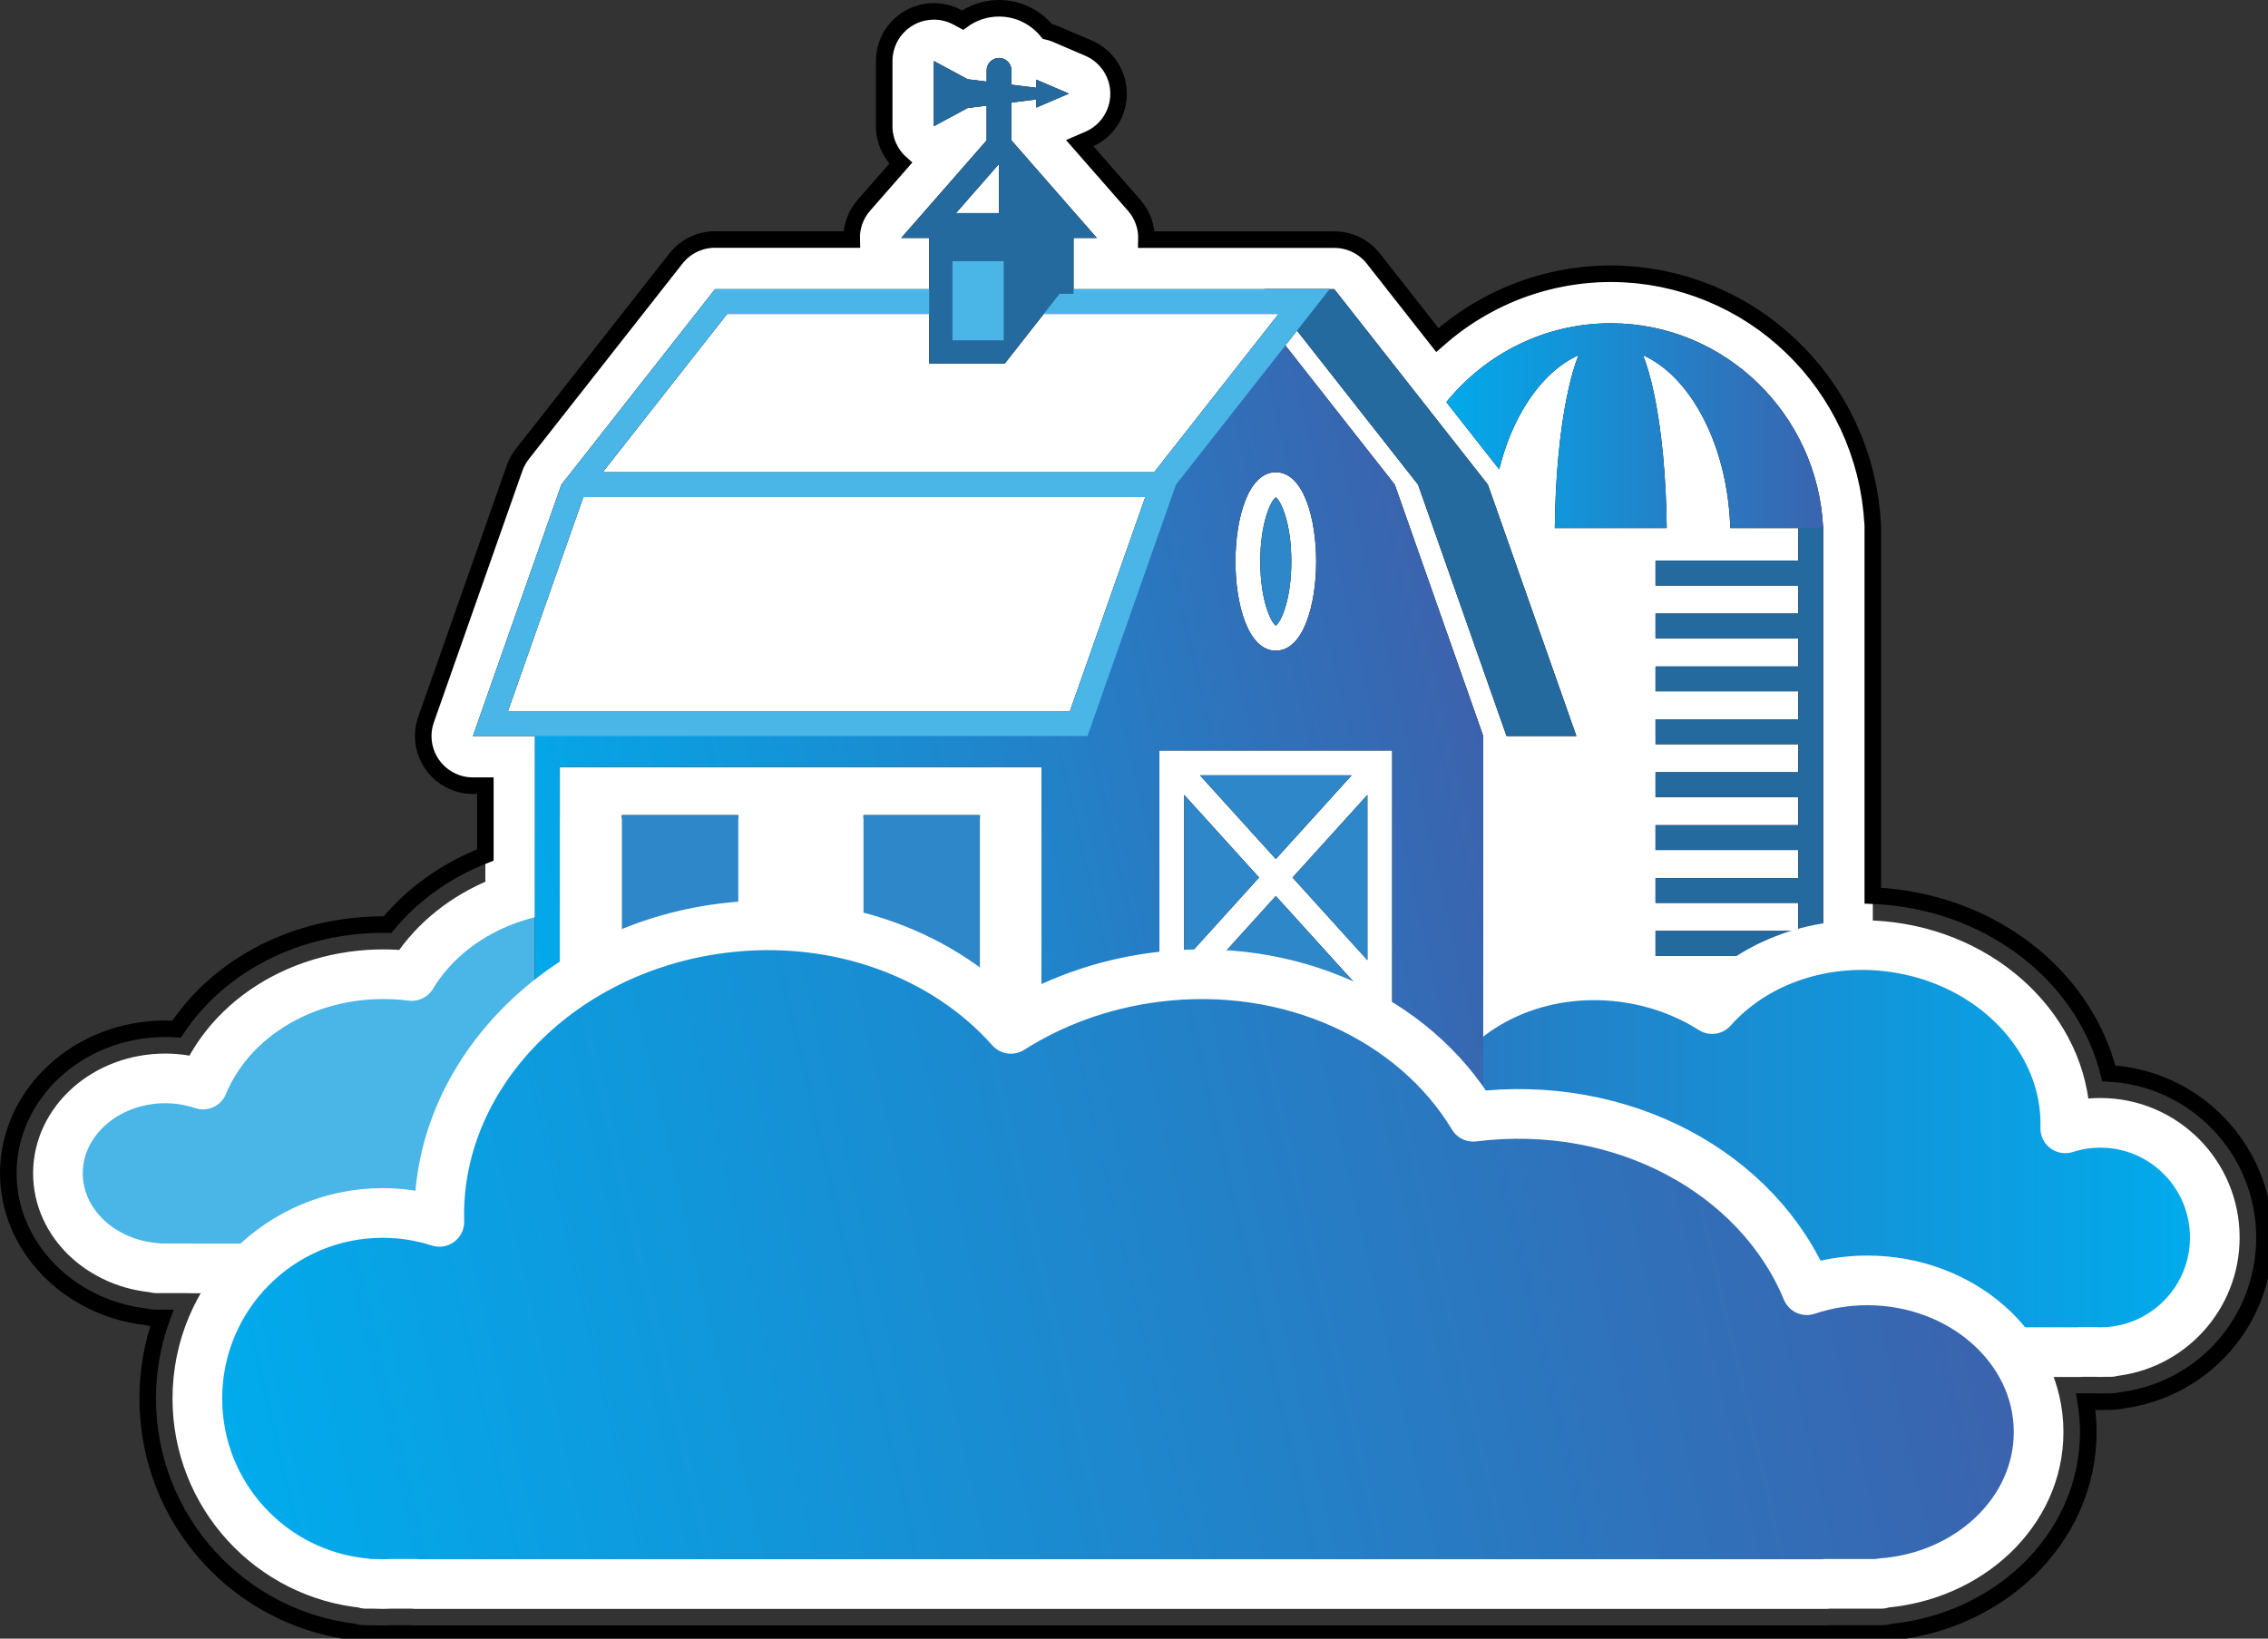 <?xml version="1.0" encoding="utf-8"?>
<!-- Generator: Adobe Illustrator 14.0.0, SVG Export Plug-In  -->
<!DOCTYPE svg PUBLIC "-//W3C//DTD SVG 1.1//EN" "http://www.w3.org/Graphics/SVG/1.1/DTD/svg11.dtd">
<svg version="1.1"
	 xmlns="http://www.w3.org/2000/svg" xmlns:xlink="http://www.w3.org/1999/xlink" xmlns:a="http://ns.adobe.com/AdobeSVGViewerExtensions/3.0/"
	 x="0px" y="0px" width="137px" height="99px" viewBox="0 0 137 99" enable-background="new 0 0 137 99" xml:space="preserve">
<rect x="0" y="0" width="137" height="99" fill="#333333" stroke="none"/>
<defs>
</defs>
<g>
	<path fill="#FFFFFF" d="M108.628,79.997c-0.32,0-0.616-0.101-0.86-0.271l-74.091-9.291h-1.36c-0.829,0-1.5-0.672-1.5-1.5V45.968
		h-2.25c-0.486,0-0.943-0.236-1.224-0.633c-0.281-0.397-0.353-0.906-0.191-1.365l5.344-15.187c0.055-0.155,0.134-0.3,0.235-0.429
		l9.281-11.813c0.285-0.362,0.719-0.573,1.18-0.573h11.438v-0.094h-0.188c-0.588,0-1.123-0.344-1.366-0.88
		c-0.244-0.536-0.151-1.165,0.237-1.607l3.956-4.521l-0.147,0.079c-0.223,0.12-0.467,0.179-0.711,0.179
		c-0.267,0-0.533-0.071-0.769-0.212c-0.454-0.271-0.731-0.76-0.731-1.288V3.688c0-0.528,0.277-1.017,0.731-1.288
		c0.236-0.142,0.502-0.212,0.769-0.212c0.244,0,0.489,0.06,0.711,0.179l1.31,0.706C58.828,2.429,59.539,2,60.348,2
		c0.912,0,1.698,0.545,2.051,1.326c0.066-0.009,0.132-0.013,0.199-0.013c0.2,0,0.401,0.04,0.591,0.121l1.969,0.844
		c0.552,0.236,0.909,0.779,0.909,1.379s-0.357,1.143-0.909,1.379l-1.969,0.844c-0.167,0.072-0.344,0.111-0.521,0.12l4.715,5.389
		c0.388,0.443,0.48,1.072,0.237,1.607c-0.23,0.507-0.721,0.843-1.272,0.877v0.097h14.25c0.46,0,0.896,0.211,1.18,0.573l4.873,6.203
		l0.118-0.11c0.063-0.058,0.128-0.109,0.197-0.155c2.699-2.832,6.445-4.449,10.333-4.449c7.575,0,13.836,5.946,14.313,13.562
		c0.01,0.071,0.016,0.145,0.016,0.219v46.685c0,0.828-0.672,1.5-1.5,1.5H108.628z"/>
	<path fill="#FFFFFF" d="M60.348,3.5c0.414,0,0.75,0.336,0.75,0.75v0.867l1.5,0.188V4.813l1.969,0.844L62.598,6.5V6.008l-1.5,0.188
		v2.287l5.156,5.893h-1.406v3.094h11.531h3.938h0.281l5.88,7.484l1.313-1.22l0.055,0.004c2.35-2.584,5.717-4.206,9.454-4.206
		c6.849,0,12.46,5.447,12.823,12.281h0.006v46.685h-1.5v-0.175l-74.857-9.387h-1.454V44.468h-3.75l5.344-15.187l9.281-11.813h12.938
		v-3.094h-1.688l5.156-5.893v-2.1L58.45,6.526l-2.04,1.099V6.781V5.938V5.656V5.375V4.531V3.688l2.04,1.099l1.147,0.144V4.25
		C59.598,3.836,59.934,3.5,60.348,3.5 M60.348,0.5c-0.822,0-1.582,0.266-2.201,0.715l-0.314-0.169
		c-0.444-0.24-0.934-0.359-1.422-0.359c-0.533,0-1.065,0.142-1.538,0.424c-0.907,0.542-1.462,1.52-1.462,2.576v0.844v0.844v0.281
		v0.281v0.844v0.844c0,0.861,0.369,1.67,0.997,2.233l-2.224,2.541c-0.509,0.582-0.764,1.325-0.741,2.069h-8.251
		c-0.92,0-1.79,0.423-2.359,1.146l-9.281,11.813c-0.203,0.258-0.362,0.548-0.471,0.858l-5.344,15.187
		c-0.323,0.918-0.181,1.936,0.382,2.729s1.475,1.266,2.448,1.266h0.75v21.468c0,1.657,1.343,3,3,3h1.267l73.694,9.241
		c0.405,0.205,0.864,0.32,1.351,0.32h1.5c1.657,0,3-1.343,3-3V31.813c0-0.125-0.008-0.25-0.022-0.371
		c-0.555-8.378-7.457-14.91-15.807-14.91c-3.861,0-7.596,1.442-10.477,4.004l-3.865-4.92c-0.569-0.724-1.438-1.146-2.359-1.146
		h-0.281h-3.938h-7.126c0.023-0.745-0.231-1.487-0.741-2.069l-3.29-3.76l0.526-0.226c1.103-0.473,1.818-1.557,1.818-2.757
		s-0.715-2.285-1.818-2.757l-1.969-0.844c-0.17-0.073-0.345-0.129-0.523-0.169C62.568,1.041,61.52,0.5,60.348,0.5L60.348,0.5z"/>
</g>
<path fill="#4AB5E7" stroke="#FFFFFF" stroke-width="3" stroke-linecap="round" stroke-linejoin="round" d="M3.5,70.89
	c0-3.168,2.903-5.736,6.484-5.736c0.803,0,1.567,0.135,2.277,0.371c1.838-4.441,6.984-7.262,12.61-6.558
	c2.23-3.702,6.931-5.928,12.016-5.274c2.031,0.262,3.887,0.952,5.461,1.951c2.479-2.799,6.563-4.363,10.932-3.802
	c6.251,0.805,10.837,5.671,10.673,11.099c0.675-0.217,1.396-0.336,2.143-0.336c3.869,0,7.005,3.141,7.005,7.015
	c0,3.657-2.794,6.66-6.361,6.985v0.021h-0.278c-0.121,0.006-0.242,0.009-0.365,0.009c-0.122,0-0.244-0.003-0.365-0.009h-0.869v0.009
	h-53.33v-0.009H9.445v-0.024C6.117,76.358,3.5,73.896,3.5,70.89z"/>
<polygon fill="#010101" points="110.128,78.497 108.628,78.497 108.628,31.813 110.128,31.813 110.128,78.497 "/>
<polygon fill="#010101" points="109.003,35.375 100.003,35.375 100.003,33.875 109.003,33.875 109.003,35.375 "/>
<polygon fill="#010101" points="109.003,38.57 100.003,38.57 100.003,37.07 109.003,37.07 109.003,38.57 "/>
<polygon fill="#010101" points="109.003,41.766 100.003,41.766 100.003,40.267 109.003,40.267 109.003,41.766 "/>
<polygon fill="#010101" points="109.003,44.962 100.003,44.962 100.003,43.462 109.003,43.462 109.003,44.962 "/>
<polygon fill="#010101" points="109.003,48.157 100.003,48.157 100.003,46.658 109.003,46.658 109.003,48.157 "/>
<polygon fill="#010101" points="109.003,51.354 100.003,51.354 100.003,49.854 109.003,49.854 109.003,51.354 "/>
<polygon fill="#010101" points="109.003,54.549 100.003,54.549 100.003,53.05 109.003,53.05 109.003,54.549 "/>
<polygon fill="#010101" points="109.003,57.746 100.003,57.746 100.003,56.246 109.003,56.246 109.003,57.746 "/>
<polygon fill="#010101" points="109.003,60.941 100.003,60.941 100.003,59.441 109.003,59.441 109.003,60.941 "/>
<polygon fill="#010101" points="109.003,64.137 100.003,64.137 100.003,62.638 109.003,62.638 109.003,64.137 "/>
<polygon fill="#010101" points="109.003,67.333 100.003,67.333 100.003,65.833 109.003,65.833 109.003,67.333 "/>
<polygon fill="#010101" points="109.003,70.528 100.003,70.528 100.003,69.029 109.003,69.029 109.003,70.528 "/>
<path fill="#010101" d="M84.724,31.314l-0.177-0.351c-0.036,0.311-0.063,0.625-0.076,0.942h0.461L84.724,31.314z"/>
<path fill="#010101" d="M97.299,19.531c-3.999,0-7.575,1.856-9.933,4.763l3.194,4.064c0.374-1.518,0.954-2.908,1.723-4.084
	c0.879-1.347,1.931-2.301,3.066-2.812c-0.239,0.601-0.453,1.347-0.646,2.243c-0.477,2.217-0.753,5.108-0.784,8.2h6.761
	c-0.032-3.092-0.308-5.983-0.784-8.2c-0.194-0.896-0.408-1.643-0.646-2.243c1.137,0.511,2.188,1.465,3.065,2.812
	c1.336,2.047,2.11,4.737,2.206,7.632h5.607C109.812,25.028,104.179,19.531,97.299,19.531z"/>
<path fill="#010101" d="M61.098,8.482V6.195l1.5-0.188V6.5l1.969-0.844l-1.969-0.844v0.492l-1.5-0.188V4.25
	c0-0.414-0.336-0.75-0.75-0.75s-0.75,0.336-0.75,0.75v0.68L58.45,4.786l-2.04-1.099v0.844v0.844v0.281v0.281v0.844v0.844l2.04-1.099
	l1.147-0.144v2.1l-5.156,5.893h1.688v7.594h4.5l0,0h0.06l0,0l3.315-4.219h0.844l0,0v-3.375h1.406L61.098,8.482z M60.348,9.902v2.973
	h-2.601L60.348,9.902z"/>
<path fill="#010101" d="M77.23,18.969l-7.375,9.386l-0.153,0.194l-0.082,0.234l-4.991,14.185H30.685l4.559-12.955l8.678-11.044
	H77.23 M80.316,17.469H43.191L33.91,29.281l-5.344,15.187h37.125l5.344-15.187L80.316,17.469L80.316,17.469z"/>
<path fill="#010101" d="M77.066,37.799c0.295-0.199,0.938-1.516,0.938-3.877c0-2.362-0.643-3.679-0.938-3.878
	c-0.295,0.199-0.938,1.516-0.938,3.878C76.129,36.282,76.771,37.6,77.066,37.799z"/>
<polygon fill="#010101" points="82.598,58.008 82.598,48.028 78.078,53.018 "/>
<path fill="#010101" d="M84.254,29.281l-6.75-8.591l-6.75,8.591L65.41,44.468l-2.5,0.281v0.815v23.652h26.687V45.328v-0.579v-0.281
	L84.254,29.281z M77.066,28.531c1.675,0,2.438,2.794,2.438,5.391c0,2.596-0.763,5.391-2.438,5.391s-2.438-2.795-2.438-5.391
	C74.629,31.325,75.392,28.531,77.066,28.531z M84.097,64.342H70.035V45.343h14.062V64.342z"/>
<polygon fill="#010101" points="81.647,46.843 72.485,46.843 77.066,51.9 "/>
<polygon fill="#010101" points="71.535,48.028 71.535,58.008 76.055,53.018 "/>
<polygon fill="#010101" points="82.598,60.242 77.066,54.135 71.535,60.242 71.535,62.842 82.598,62.842 "/>
<polygon fill-rule="evenodd" clip-rule="evenodd" fill="#010101" points="89.878,29.281 80.598,17.469 76.379,17.469 85.659,29.281 
	91.003,44.468 95.222,44.468 "/>
<polygon fill="#010101" points="70.191,30.031 34.754,30.031 34.754,28.531 70.191,28.531 70.191,30.031 "/>
<rect x="57.535" y="15.781" fill="#FFFFFF" width="3.094" height="4.781"/>
<rect x="37.566" y="49.249" fill="#010101" width="7.031" height="10.968"/>
<rect x="52.16" y="49.249" fill="#010101" width="7.031" height="10.968"/>
<polygon fill="#010101" points="66.535,44.843 66.254,44.843 66.254,43.718 32.785,43.718 32.785,43.905 32.316,43.905 
	32.316,68.936 33.816,68.936 33.816,46.343 66.535,46.343 "/>
<polygon fill="#246A9F" points="110.128,78.497 108.628,78.497 108.628,31.813 110.128,31.813 110.128,78.497 "/>
<polygon fill="#246A9F" points="109.003,35.375 100.003,35.375 100.003,33.875 109.003,33.875 109.003,35.375 "/>
<polygon fill="#246A9F" points="109.003,38.57 100.003,38.57 100.003,37.07 109.003,37.07 109.003,38.57 "/>
<polygon fill="#246A9F" points="109.003,41.766 100.003,41.766 100.003,40.267 109.003,40.267 109.003,41.766 "/>
<polygon fill="#246A9F" points="109.003,44.962 100.003,44.962 100.003,43.462 109.003,43.462 109.003,44.962 "/>
<polygon fill="#246A9F" points="109.003,48.157 100.003,48.157 100.003,46.658 109.003,46.658 109.003,48.157 "/>
<polygon fill="#246A9F" points="109.003,51.354 100.003,51.354 100.003,49.854 109.003,49.854 109.003,51.354 "/>
<polygon fill="#246A9F" points="109.003,54.549 100.003,54.549 100.003,53.05 109.003,53.05 109.003,54.549 "/>
<polygon fill="#246A9F" points="109.003,57.746 100.003,57.746 100.003,56.246 109.003,56.246 109.003,57.746 "/>
<polygon fill="#246A9F" points="109.003,60.941 100.003,60.941 100.003,59.441 109.003,59.441 109.003,60.941 "/>
<polygon fill="#246A9F" points="109.003,64.137 100.003,64.137 100.003,62.638 109.003,62.638 109.003,64.137 "/>
<polygon fill="#246A9F" points="109.003,67.333 100.003,67.333 100.003,65.833 109.003,65.833 109.003,67.333 "/>
<polygon fill="#246A9F" points="109.003,70.528 100.003,70.528 100.003,69.029 109.003,69.029 109.003,70.528 "/>
<linearGradient id="SVGID_1_" gradientUnits="userSpaceOnUse" x1="65.064" y1="69.395" x2="133.787" y2="69.395">
	<stop  offset="0" style="stop-color:#3C62AD"/>
	<stop  offset="1" style="stop-color:#00ACED"/>
</linearGradient>
<path fill="url(#SVGID_1_)" stroke="#FFFFFF" stroke-width="3" stroke-linecap="round" stroke-linejoin="round" d="M65.064,76.019
	c0-3.128,2.866-5.664,6.402-5.664c0.792,0,1.548,0.134,2.248,0.366c1.814-4.385,6.896-7.17,12.451-6.475
	c2.202-3.655,6.844-5.854,11.864-5.208c2.006,0.259,3.838,0.94,5.393,1.927c2.447-2.764,6.48-4.308,10.794-3.753
	c6.172,0.794,10.699,5.599,10.537,10.958c0.667-0.215,1.378-0.332,2.116-0.332c3.82,0,6.917,3.102,6.917,6.927
	c0,3.611-2.76,6.575-6.282,6.896v0.021h-0.274c-0.119,0.007-0.239,0.01-0.36,0.01s-0.241-0.003-0.36-0.01h-0.858v0.01H72.994v-0.01
	h-2.06v-0.023C67.648,81.419,65.064,78.987,65.064,76.019z"/>
<path fill="#4AB5E7" d="M84.724,31.314l-0.177-0.351c-0.036,0.311-0.063,0.625-0.076,0.942h0.461L84.724,31.314z"/>
<linearGradient id="SVGID_2_" gradientUnits="userSpaceOnUse" x1="110.79" y1="25.719" x2="86.632" y2="25.719">
	<stop  offset="0" style="stop-color:#3C62AD"/>
	<stop  offset="1" style="stop-color:#00ACED"/>
</linearGradient>
<path fill="url(#SVGID_2_)" d="M97.299,19.531c-3.999,0-7.575,1.856-9.933,4.763l3.194,4.064c0.374-1.518,0.954-2.908,1.723-4.084
	c0.879-1.347,1.931-2.301,3.066-2.812c-0.239,0.601-0.453,1.347-0.646,2.243c-0.477,2.217-0.753,5.108-0.784,8.2h6.761
	c-0.032-3.092-0.308-5.983-0.784-8.2c-0.194-0.896-0.408-1.643-0.646-2.243c1.137,0.511,2.188,1.465,3.065,2.812
	c1.336,2.047,2.11,4.737,2.206,7.632h5.607C109.812,25.028,104.179,19.531,97.299,19.531z"/>
<rect x="32.823" y="49.442" fill="#FFFFFF" width="32.72" height="32.721"/>
<polygon fill-rule="evenodd" clip-rule="evenodd" fill="#246A9F" points="89.878,29.281 80.598,17.469 76.379,17.469 85.659,29.281 
	91.003,44.468 95.222,44.468 "/>
<path fill="#2E87C8" d="M77.066,37.799c0.295-0.199,0.938-1.516,0.938-3.877c0-2.362-0.643-3.679-0.938-3.878
	c-0.295,0.199-0.938,1.516-0.938,3.878C76.129,36.282,76.771,37.6,77.066,37.799z"/>
<polygon fill="#2E87C8" points="82.598,58.008 82.598,48.028 78.078,53.018 "/>
<polygon fill="#2E87C8" points="81.647,46.843 72.485,46.843 77.066,51.9 "/>
<polygon fill="#2E87C8" points="71.535,48.028 71.535,58.008 76.055,53.018 "/>
<polygon fill="#2E87C8" points="82.598,60.242 77.066,54.135 71.535,60.242 71.535,62.842 82.598,62.842 "/>
<rect x="37.566" y="49.249" fill="#2E87C8" width="7.031" height="10.968"/>
<rect x="52.16" y="49.249" fill="#2E87C8" width="7.031" height="10.968"/>
<linearGradient id="SVGID_3_" gradientUnits="userSpaceOnUse" x1="89.397" y1="43.601" x2="29.653" y2="57.425">
	<stop  offset="0" style="stop-color:#3C62AD"/>
	<stop  offset="1" style="stop-color:#00ACED"/>
</linearGradient>
<path fill="url(#SVGID_3_)" d="M84.254,29.281l-6.75-8.591l-6.75,8.591l-5.08,14.437H32.785v0.188h-0.469v25.03h1.5V46.343H62.91
	v22.874h26.687V45.328v-0.579v-0.281L84.254,29.281z M77.066,28.531c1.675,0,2.438,2.794,2.438,5.391
	c0,2.596-0.763,5.391-2.438,5.391s-2.438-2.795-2.438-5.391C74.629,31.325,75.392,28.531,77.066,28.531z M84.097,64.342H70.035
	V45.343h14.062V64.342z"/>
<path fill="#4AB5E7" d="M77.23,18.969l-7.375,9.386l-0.153,0.194l-0.082,0.234l-4.991,14.185H30.685l4.559-12.955l8.678-11.044
	H77.23 M80.316,17.469H43.191L33.91,29.281l-5.344,15.187h37.125l5.344-15.187L80.316,17.469L80.316,17.469z"/>
<polygon fill="#4AB5E7" points="70.191,30.031 34.754,30.031 34.754,28.531 70.191,28.531 70.191,30.031 "/>
<path fill="#246A9F" d="M61.098,8.482V6.195l1.5-0.188V6.5l1.969-0.844l-1.969-0.844v0.492l-1.5-0.188V4.25
	c0-0.414-0.336-0.75-0.75-0.75s-0.75,0.336-0.75,0.75v0.68L58.45,4.786l-2.04-1.099v0.844v0.844v0.281v0.281v0.844v0.844l2.04-1.099
	l1.147-0.144v2.1l-5.156,5.893h1.688v7.594h4.5l0,0h0.06l0,0l3.315-4.219h0.844l0,0v-3.375h1.406L61.098,8.482z M60.348,9.902v2.973
	h-2.601L60.348,9.902z"/>
<rect x="57.535" y="15.781" fill="#4AB5E7" width="3.094" height="4.781"/>
<linearGradient id="SVGID_4_" gradientUnits="userSpaceOnUse" x1="118.75" y1="66.597" x2="13.135" y2="91.035">
	<stop  offset="0" style="stop-color:#3C62AD"/>
	<stop  offset="1" style="stop-color:#00ACED"/>
</linearGradient>
<path fill="url(#SVGID_4_)" stroke="#FFFFFF" stroke-width="3" stroke-linecap="round" stroke-linejoin="round" d="M123.144,86.523
	c0-5.063-4.639-9.166-10.361-9.166c-1.283,0-2.506,0.216-3.64,0.593c-2.937-7.097-11.16-11.604-20.151-10.479
	c-3.564-5.916-11.075-9.473-19.201-8.429c-3.247,0.418-6.212,1.521-8.728,3.119c-3.96-4.474-10.488-6.973-17.469-6.075
	c-9.989,1.285-17.316,9.063-17.054,17.735c-1.08-0.348-2.23-0.537-3.425-0.537c-6.183,0-11.194,5.02-11.194,11.21
	c0,5.845,4.466,10.642,10.166,11.162v0.033h0.444c0.193,0.01,0.388,0.016,0.584,0.016c0.195,0,0.39-0.006,0.583-0.016h1.389v0.016
	h85.223v-0.016h3.333v-0.038C118.962,95.264,123.144,91.329,123.144,86.523z"/>
<path fill="none" stroke="#000000" d="M127.385,64.851c-1.367-5.468-6.363-9.788-12.785-10.614c-0.487-0.063-0.98-0.104-1.472-0.123
	V31.813c0-0.138-0.01-0.272-0.027-0.404c-0.011-0.171-0.024-0.342-0.041-0.511c-0.005-0.047-0.011-0.094-0.017-0.14
	c-0.023-0.217-0.05-0.43-0.081-0.642c-0.005-0.029-0.013-0.08-0.021-0.13c-0.034-0.211-0.069-0.419-0.11-0.624
	c-0.011-0.054-0.021-0.1-0.031-0.146c-0.043-0.208-0.089-0.414-0.141-0.619c-0.007-0.026-0.019-0.072-0.031-0.118
	c-0.05-0.193-0.107-0.403-0.17-0.611c-0.01-0.032-0.023-0.074-0.037-0.115c-0.064-0.211-0.13-0.409-0.199-0.605l-0.038-0.104
	l0.006,0.019c-0.078-0.215-0.153-0.415-0.233-0.612c-0.005-0.014-0.011-0.027-0.017-0.041l-0.029-0.066
	c-0.082-0.197-0.166-0.392-0.255-0.584c-0.018-0.036-0.035-0.073-0.053-0.109c-0.093-0.195-0.185-0.383-0.281-0.566
	c-0.016-0.031-0.036-0.068-0.058-0.106c-0.097-0.184-0.196-0.365-0.301-0.544c-0.02-0.032-0.043-0.071-0.066-0.11
	c-0.105-0.177-0.212-0.353-0.324-0.524c-0.021-0.033-0.049-0.075-0.077-0.116c-0.108-0.164-0.219-0.327-0.332-0.486
	c-0.029-0.041-0.06-0.082-0.09-0.122c-0.118-0.163-0.236-0.321-0.358-0.477c-0.037-0.046-0.062-0.076-0.086-0.105l0,0
	c0-0.001-0.001-0.001-0.001-0.002c-0.125-0.155-0.251-0.31-0.381-0.461c-0.04-0.046-0.071-0.08-0.103-0.114
	c-0.126-0.144-0.257-0.29-0.392-0.432c-0.047-0.049-0.081-0.084-0.116-0.119c-0.135-0.14-0.27-0.276-0.408-0.41
	c-0.04-0.038-0.08-0.075-0.12-0.112l-0.021-0.019c-0.124-0.117-0.257-0.24-0.393-0.36c-0.055-0.048-0.096-0.082-0.137-0.116
	l-0.021-0.018c-0.138-0.117-0.27-0.229-0.405-0.338c-0.009-0.008-0.018-0.015-0.026-0.021c-0.041-0.032-0.084-0.064-0.127-0.097
	l-0.025-0.02l-0.027-0.021c-0.128-0.1-0.257-0.199-0.389-0.295c-0.055-0.039-0.111-0.078-0.168-0.117l-0.033-0.022
	c-0.132-0.093-0.267-0.188-0.404-0.278c-0.064-0.043-0.133-0.085-0.201-0.128l-0.039-0.023l-0.015-0.01
	c-0.125-0.079-0.249-0.157-0.376-0.233c-0.064-0.038-0.133-0.076-0.202-0.114l-0.041-0.023l-0.061-0.034
	c-0.116-0.066-0.232-0.133-0.352-0.195c-0.071-0.037-0.14-0.072-0.209-0.106l-0.059-0.029l-0.072-0.036
	c-0.107-0.055-0.216-0.109-0.324-0.16c-0.072-0.034-0.156-0.071-0.239-0.107l-0.057-0.024l-0.078-0.035
	c-0.102-0.046-0.204-0.092-0.307-0.135c-0.086-0.035-0.17-0.067-0.254-0.099l-0.062-0.024l-0.081-0.031
	c-0.104-0.041-0.21-0.082-0.315-0.12c-0.085-0.03-0.181-0.062-0.276-0.093l-0.065-0.021l-0.048-0.017
	c-0.108-0.036-0.217-0.072-0.326-0.106c-0.09-0.027-0.188-0.055-0.287-0.081l-0.071-0.02l-0.059-0.017
	c-0.105-0.03-0.212-0.061-0.318-0.087c-0.092-0.023-0.194-0.046-0.297-0.068l-0.078-0.018l-0.08-0.019
	c-0.093-0.021-0.185-0.043-0.278-0.062c-0.112-0.023-0.222-0.042-0.331-0.06l-0.082-0.015l-0.063-0.011
	c-0.098-0.019-0.196-0.036-0.295-0.051c-0.114-0.017-0.237-0.031-0.36-0.046l-0.084-0.01l-0.048-0.007
	c-0.089-0.012-0.178-0.023-0.268-0.032c-0.165-0.017-0.326-0.027-0.488-0.038l-0.061-0.004l-0.029-0.003
	c-0.071-0.006-0.144-0.011-0.215-0.014c-0.251-0.013-0.517-0.02-0.78-0.02c-0.292,0-0.593,0.009-0.893,0.025
	c-0.074,0.004-0.157,0.011-0.24,0.019l-0.048,0.004c-0.201,0.016-0.396,0.03-0.589,0.053c-0.1,0.011-0.199,0.024-0.299,0.039
	l-0.063,0.009c-0.155,0.021-0.329,0.045-0.503,0.074c-0.102,0.018-0.205,0.038-0.31,0.059l-0.062,0.012l-0.044,0.009
	c-0.144,0.028-0.286,0.057-0.429,0.089c-0.104,0.023-0.208,0.05-0.313,0.076l-0.065,0.017c-0.155,0.039-0.305,0.078-0.453,0.12
	c-0.142,0.041-0.268,0.08-0.395,0.12c-0.132,0.041-0.276,0.088-0.42,0.137c-0.131,0.046-0.254,0.091-0.376,0.137
	c-0.148,0.056-0.28,0.107-0.412,0.16c-0.14,0.058-0.264,0.11-0.388,0.164c-0.135,0.06-0.269,0.121-0.402,0.185
	c-0.109,0.051-0.235,0.112-0.361,0.175c-0.132,0.067-0.258,0.134-0.383,0.201c-0.118,0.063-0.245,0.133-0.37,0.205
	c-0.115,0.066-0.232,0.137-0.351,0.209c-0.115,0.069-0.233,0.143-0.352,0.218c-0.115,0.074-0.218,0.145-0.321,0.215l-0.028,0.021
	l-0.067,0.046c-0.092,0.063-0.184,0.126-0.274,0.19c-0.099,0.072-0.183,0.136-0.267,0.201l-0.063,0.048l-0.066,0.051
	c-0.091,0.068-0.182,0.139-0.271,0.21c-0.1,0.08-0.19,0.158-0.281,0.235l-0.046,0.04l-0.053,0.045
	c-0.074,0.062-0.148,0.124-0.221,0.188l-3.865-4.92c-0.568-0.724-1.438-1.146-2.358-1.146h-0.281h-3.938h-7.127
	c0.023-0.745-0.231-1.487-0.74-2.069l-3.291-3.76l0.527-0.227c1.103-0.473,1.818-1.557,1.818-2.757s-0.716-2.285-1.818-2.758
	l-1.969-0.844c-0.171-0.073-0.346-0.129-0.523-0.169C62.568,1.04,61.52,0.5,60.348,0.5c-0.822,0-1.583,0.266-2.201,0.715
	l-0.314-0.169c-0.444-0.239-0.934-0.358-1.422-0.358c-0.533,0-1.065,0.142-1.538,0.424c-0.907,0.542-1.462,1.52-1.462,2.576v0.844
	v0.844v0.281v0.281v0.844v0.844c0,0.861,0.369,1.67,0.997,2.233l-2.224,2.541c-0.51,0.582-0.765,1.324-0.741,2.069h-8.251
	c-0.921,0-1.79,0.423-2.359,1.146l-9.281,11.813c-0.203,0.258-0.361,0.548-0.471,0.857l-5.344,15.188
	c-0.323,0.918-0.181,1.936,0.382,2.729s1.475,1.266,2.448,1.266h0.75v4.186c-2.344,0.91-4.387,2.363-5.909,4.208
	c-0.084-0.002-0.168-0.002-0.251-0.002c-5.236,0-9.897,2.415-12.493,6.316c-0.226-0.015-0.452-0.022-0.679-0.022
	c-5.229,0-9.484,3.919-9.484,8.736c0,4.386,3.604,8.113,8.283,8.661c0.213,0.049,0.435,0.075,0.662,0.075h0.328
	c-0.561,1.54-0.853,3.183-0.853,4.868c0,3.567,1.326,6.979,3.734,9.604c2.279,2.486,5.339,4.068,8.66,4.49
	c0.246,0.065,0.505,0.101,0.771,0.101h0.372c0.229,0.01,0.444,0.016,0.656,0.016c0.211,0,0.426-0.006,0.655-0.016h1.01
	c0.101,0.01,0.203,0.016,0.307,0.016h85.223c0.104,0,0.206-0.006,0.308-0.016h3.025c0.259,0,0.51-0.033,0.75-0.095
	c3.073-0.337,5.921-1.633,8.066-3.681c2.376-2.269,3.685-5.248,3.685-8.391c0-0.62-0.052-1.235-0.154-1.842h0.443
	c0.146,0.007,0.291,0.01,0.438,0.01s0.292-0.003,0.437-0.01h0.198c0.237,0,0.468-0.027,0.688-0.08
	c4.929-0.653,8.594-4.812,8.594-9.837C136.787,69.464,132.614,65.12,127.385,64.851z"/>
</svg>
